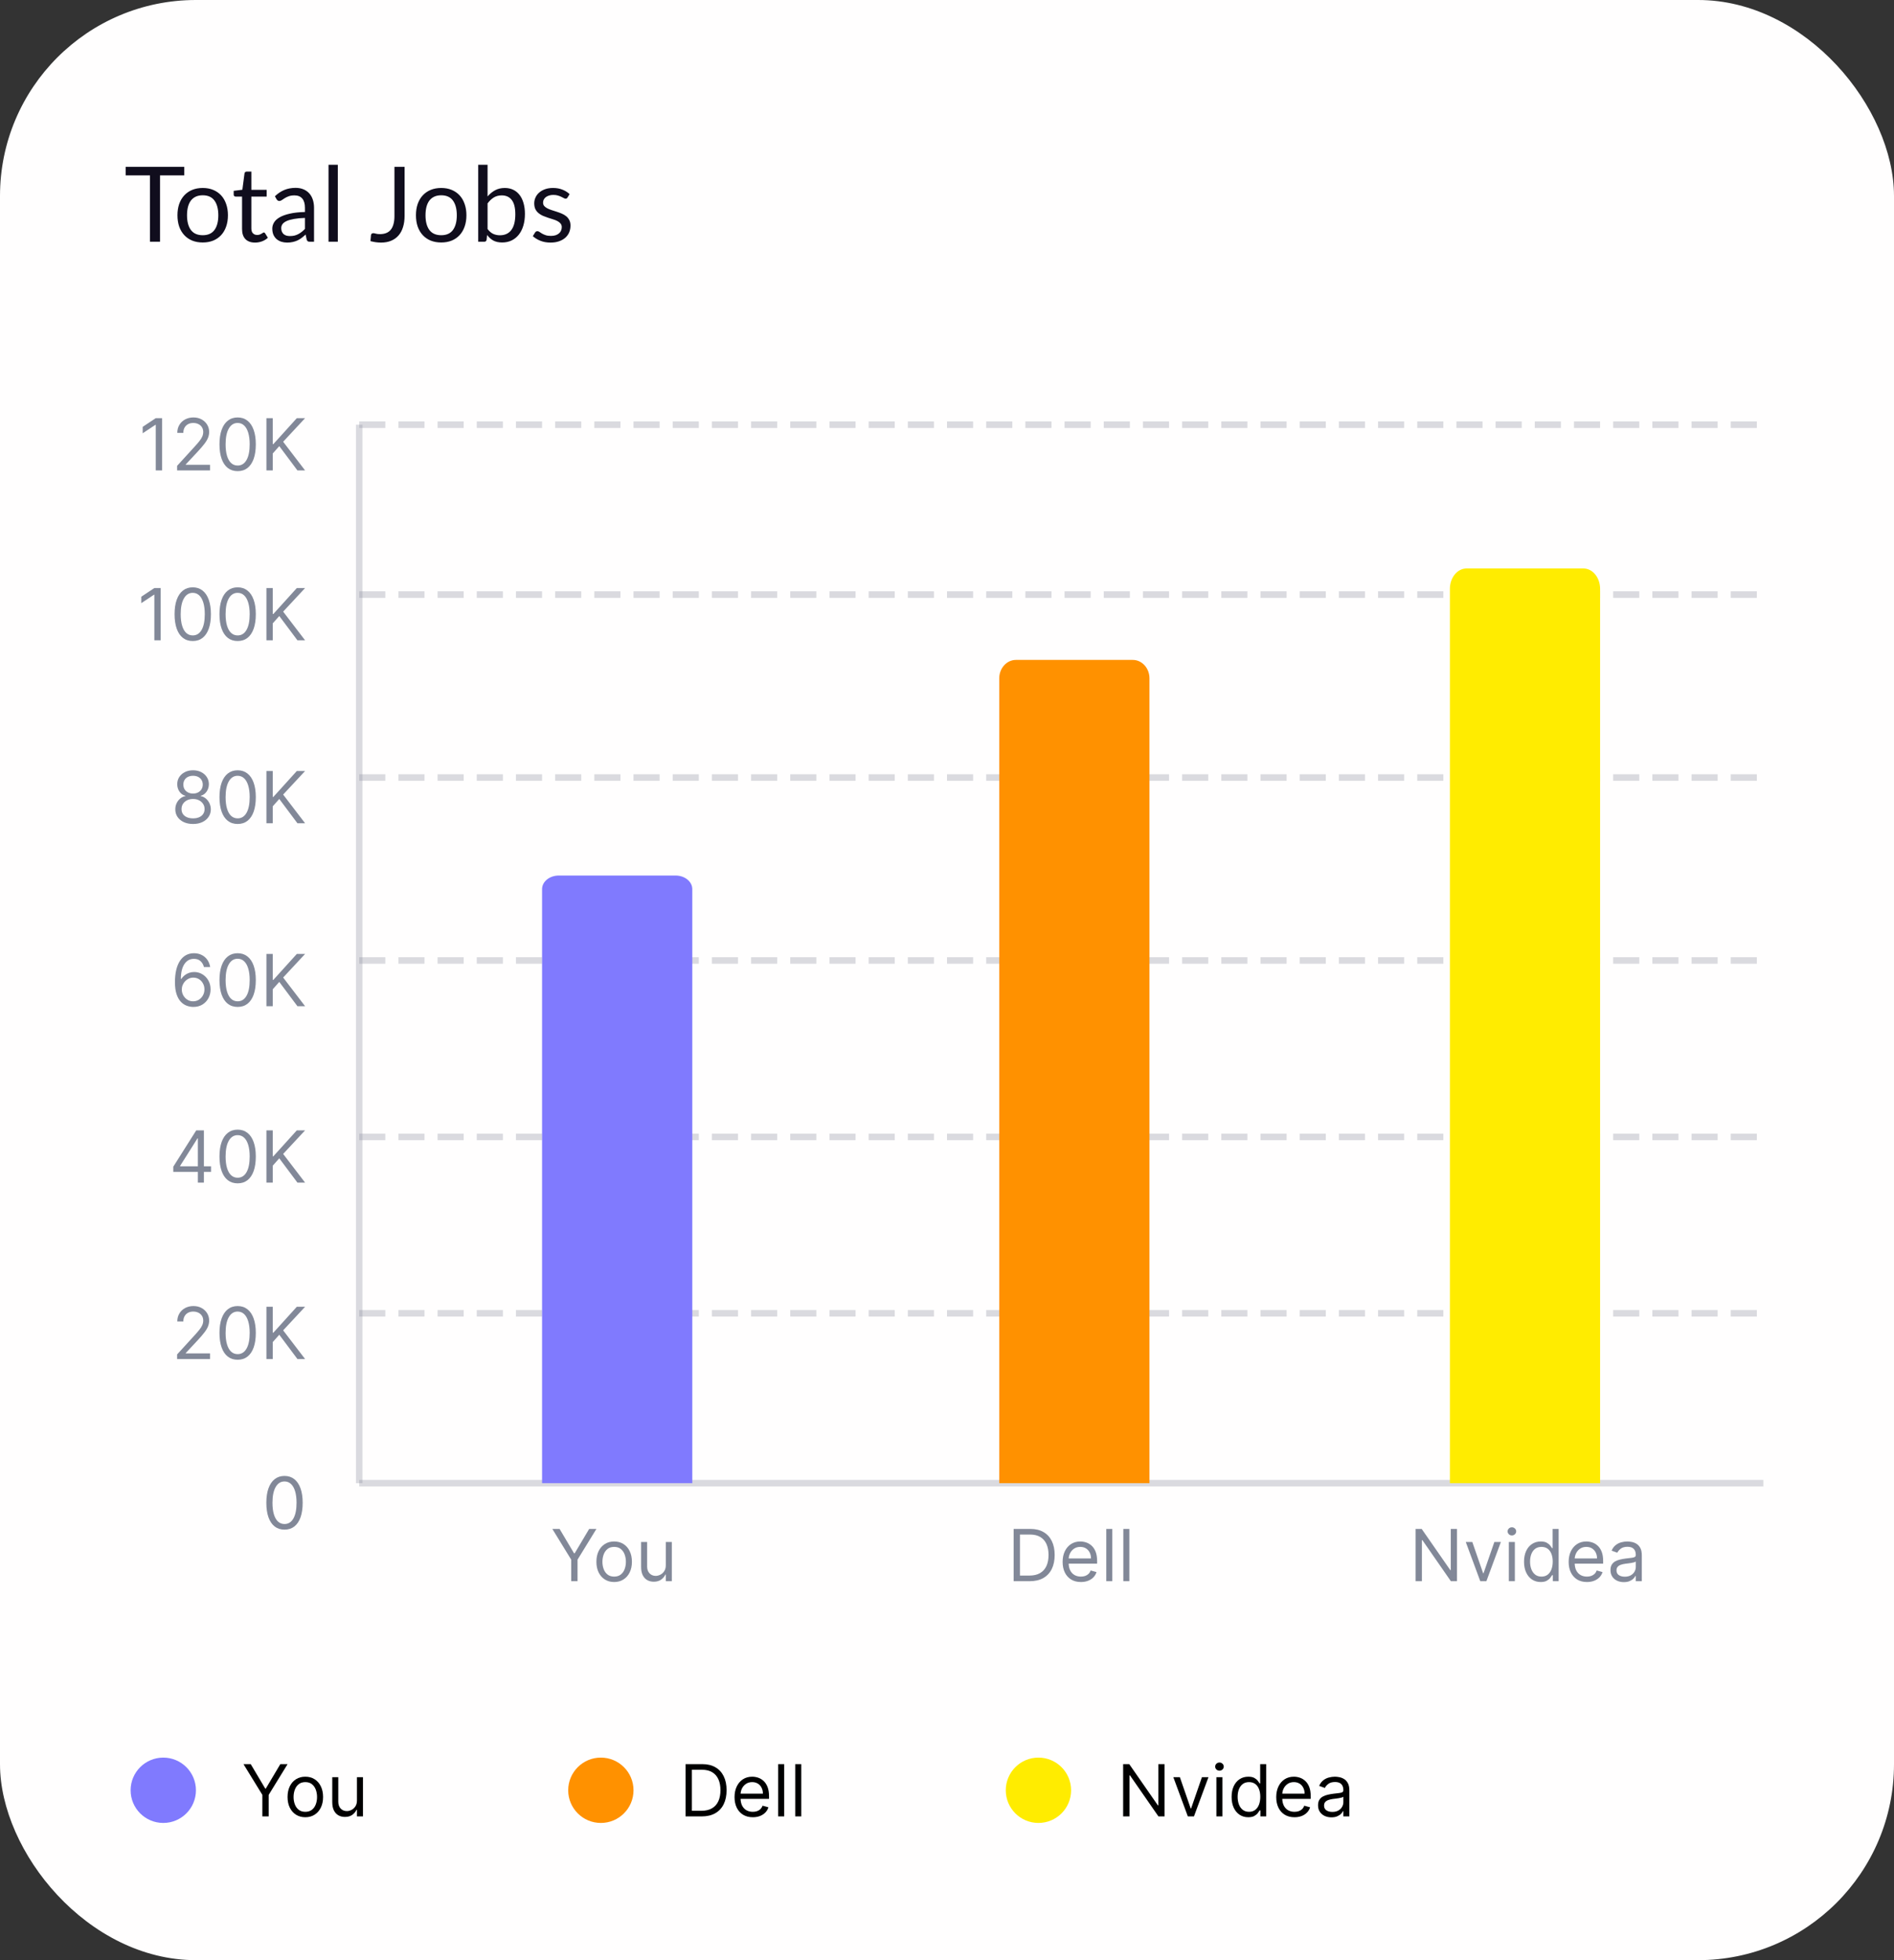 <svg width="290" height="300" viewBox="0 0 290 300" fill="none" xmlns="http://www.w3.org/2000/svg">
<rect x="0" y="0" width="290" height="300" fill="#333333" stroke="none"/>
<rect width="290" height="300" rx="30" fill="#FFFEFE"/>
<path d="M28.216 26.84H24.504V37H22.96V26.84H19.24V25.536H28.216V26.84ZM31.044 28.768C31.636 28.768 32.169 28.867 32.644 29.064C33.119 29.261 33.524 29.541 33.86 29.904C34.196 30.267 34.452 30.707 34.628 31.224C34.809 31.736 34.9 32.309 34.9 32.944C34.9 33.584 34.809 34.16 34.628 34.672C34.452 35.184 34.196 35.621 33.86 35.984C33.524 36.347 33.119 36.627 32.644 36.824C32.169 37.016 31.636 37.112 31.044 37.112C30.447 37.112 29.908 37.016 29.428 36.824C28.953 36.627 28.548 36.347 28.212 35.984C27.876 35.621 27.617 35.184 27.436 34.672C27.26 34.16 27.172 33.584 27.172 32.944C27.172 32.309 27.26 31.736 27.436 31.224C27.617 30.707 27.876 30.267 28.212 29.904C28.548 29.541 28.953 29.261 29.428 29.064C29.908 28.867 30.447 28.768 31.044 28.768ZM31.044 36C31.844 36 32.441 35.733 32.836 35.2C33.231 34.661 33.428 33.912 33.428 32.952C33.428 31.987 33.231 31.235 32.836 30.696C32.441 30.157 31.844 29.888 31.044 29.888C30.639 29.888 30.284 29.957 29.98 30.096C29.681 30.235 29.431 30.435 29.228 30.696C29.031 30.957 28.881 31.28 28.78 31.664C28.684 32.043 28.636 32.472 28.636 32.952C28.636 33.912 28.833 34.661 29.228 35.2C29.628 35.733 30.233 36 31.044 36ZM39.053 37.128C38.413 37.128 37.92 36.949 37.574 36.592C37.232 36.235 37.062 35.72 37.062 35.048V30.088H36.086C36 30.088 35.928 30.064 35.87 30.016C35.811 29.963 35.782 29.883 35.782 29.776V29.208L37.109 29.04L37.438 26.536C37.453 26.456 37.488 26.392 37.541 26.344C37.6 26.291 37.675 26.264 37.766 26.264H38.486V29.056H40.83V30.088H38.486V34.952C38.486 35.293 38.568 35.547 38.733 35.712C38.899 35.877 39.112 35.96 39.373 35.96C39.523 35.96 39.651 35.941 39.758 35.904C39.87 35.861 39.965 35.816 40.045 35.768C40.126 35.72 40.192 35.677 40.245 35.64C40.304 35.597 40.355 35.576 40.398 35.576C40.472 35.576 40.539 35.621 40.597 35.712L41.014 36.392C40.768 36.621 40.472 36.803 40.126 36.936C39.779 37.064 39.422 37.128 39.053 37.128ZM46.692 33.352C46.036 33.373 45.476 33.427 45.012 33.512C44.553 33.592 44.177 33.699 43.884 33.832C43.596 33.965 43.385 34.123 43.252 34.304C43.124 34.485 43.06 34.688 43.06 34.912C43.06 35.125 43.094 35.309 43.164 35.464C43.233 35.619 43.327 35.747 43.444 35.848C43.566 35.944 43.708 36.016 43.868 36.064C44.033 36.107 44.209 36.128 44.396 36.128C44.647 36.128 44.876 36.104 45.084 36.056C45.292 36.003 45.486 35.928 45.668 35.832C45.855 35.736 46.031 35.621 46.196 35.488C46.367 35.355 46.532 35.203 46.692 35.032V33.352ZM42.092 30.04C42.54 29.608 43.023 29.285 43.54 29.072C44.057 28.859 44.63 28.752 45.26 28.752C45.713 28.752 46.116 28.827 46.468 28.976C46.82 29.125 47.116 29.333 47.356 29.6C47.596 29.867 47.777 30.189 47.9 30.568C48.023 30.947 48.084 31.363 48.084 31.816V37H47.452C47.313 37 47.206 36.979 47.132 36.936C47.057 36.888 46.998 36.797 46.956 36.664L46.796 35.896C46.583 36.093 46.374 36.269 46.172 36.424C45.969 36.573 45.756 36.701 45.532 36.808C45.308 36.909 45.068 36.987 44.812 37.04C44.561 37.099 44.281 37.128 43.972 37.128C43.657 37.128 43.361 37.085 43.084 37C42.806 36.909 42.564 36.776 42.356 36.6C42.153 36.424 41.99 36.203 41.868 35.936C41.751 35.664 41.692 35.344 41.692 34.976C41.692 34.656 41.78 34.349 41.956 34.056C42.132 33.757 42.417 33.493 42.812 33.264C43.206 33.035 43.721 32.848 44.356 32.704C44.99 32.555 45.769 32.469 46.692 32.448V31.816C46.692 31.187 46.556 30.712 46.284 30.392C46.012 30.067 45.614 29.904 45.092 29.904C44.74 29.904 44.444 29.949 44.204 30.04C43.969 30.125 43.764 30.224 43.588 30.336C43.417 30.443 43.268 30.541 43.14 30.632C43.017 30.717 42.895 30.76 42.772 30.76C42.676 30.76 42.593 30.736 42.524 30.688C42.455 30.635 42.396 30.571 42.348 30.496L42.092 30.04ZM51.725 25.216V37H50.301V25.216H51.725ZM61.947 33.04C61.947 33.68 61.867 34.253 61.707 34.76C61.553 35.267 61.321 35.696 61.011 36.048C60.707 36.395 60.331 36.661 59.883 36.848C59.435 37.035 58.921 37.128 58.339 37.128C57.811 37.128 57.273 37.053 56.723 36.904C56.734 36.749 56.747 36.597 56.763 36.448C56.779 36.293 56.793 36.141 56.803 35.992C56.814 35.901 56.846 35.829 56.899 35.776C56.958 35.717 57.046 35.688 57.163 35.688C57.259 35.688 57.385 35.712 57.539 35.76C57.699 35.808 57.913 35.832 58.179 35.832C58.531 35.832 58.846 35.779 59.123 35.672C59.401 35.565 59.633 35.4 59.819 35.176C60.006 34.952 60.147 34.667 60.243 34.32C60.345 33.968 60.395 33.552 60.395 33.072V25.536H61.947V33.04ZM67.56 28.768C68.152 28.768 68.685 28.867 69.16 29.064C69.634 29.261 70.04 29.541 70.376 29.904C70.712 30.267 70.968 30.707 71.144 31.224C71.325 31.736 71.416 32.309 71.416 32.944C71.416 33.584 71.325 34.16 71.144 34.672C70.968 35.184 70.712 35.621 70.376 35.984C70.04 36.347 69.634 36.627 69.16 36.824C68.685 37.016 68.152 37.112 67.56 37.112C66.962 37.112 66.424 37.016 65.944 36.824C65.469 36.627 65.064 36.347 64.728 35.984C64.392 35.621 64.133 35.184 63.952 34.672C63.776 34.16 63.688 33.584 63.688 32.944C63.688 32.309 63.776 31.736 63.952 31.224C64.133 30.707 64.392 30.267 64.728 29.904C65.064 29.541 65.469 29.261 65.944 29.064C66.424 28.867 66.962 28.768 67.56 28.768ZM67.56 36C68.36 36 68.957 35.733 69.352 35.2C69.746 34.661 69.944 33.912 69.944 32.952C69.944 31.987 69.746 31.235 69.352 30.696C68.957 30.157 68.36 29.888 67.56 29.888C67.154 29.888 66.8 29.957 66.496 30.096C66.197 30.235 65.946 30.435 65.744 30.696C65.546 30.957 65.397 31.28 65.296 31.664C65.2 32.043 65.152 32.472 65.152 32.952C65.152 33.912 65.349 34.661 65.744 35.2C66.144 35.733 66.749 36 67.56 36ZM74.654 35.048C74.915 35.4 75.2 35.648 75.51 35.792C75.824 35.936 76.168 36.008 76.542 36.008C77.304 36.008 77.888 35.739 78.294 35.2C78.699 34.661 78.902 33.859 78.902 32.792C78.902 31.8 78.72 31.072 78.358 30.608C78 30.139 77.488 29.904 76.822 29.904C76.358 29.904 75.952 30.011 75.606 30.224C75.264 30.437 74.947 30.739 74.654 31.128V35.048ZM74.654 30.064C74.995 29.669 75.379 29.355 75.806 29.12C76.238 28.885 76.734 28.768 77.294 28.768C77.768 28.768 78.195 28.859 78.574 29.04C78.958 29.221 79.283 29.485 79.55 29.832C79.816 30.173 80.019 30.589 80.158 31.08C80.302 31.571 80.374 32.123 80.374 32.736C80.374 33.392 80.294 33.989 80.134 34.528C79.974 35.067 79.742 35.528 79.438 35.912C79.139 36.291 78.774 36.587 78.342 36.8C77.91 37.008 77.424 37.112 76.886 37.112C76.352 37.112 75.902 37.013 75.534 36.816C75.171 36.613 74.854 36.328 74.582 35.96L74.51 36.696C74.467 36.899 74.344 37 74.142 37H73.222V25.216H74.654V30.064ZM86.895 30.232C86.831 30.349 86.732 30.408 86.599 30.408C86.519 30.408 86.428 30.379 86.327 30.32C86.225 30.261 86.1 30.197 85.951 30.128C85.807 30.053 85.633 29.987 85.431 29.928C85.228 29.864 84.988 29.832 84.711 29.832C84.471 29.832 84.255 29.864 84.063 29.928C83.871 29.987 83.706 30.069 83.567 30.176C83.433 30.283 83.329 30.408 83.255 30.552C83.186 30.691 83.151 30.843 83.151 31.008C83.151 31.216 83.21 31.389 83.327 31.528C83.45 31.667 83.609 31.787 83.807 31.888C84.004 31.989 84.228 32.08 84.479 32.16C84.73 32.235 84.986 32.317 85.247 32.408C85.513 32.493 85.772 32.589 86.023 32.696C86.273 32.803 86.498 32.936 86.695 33.096C86.892 33.256 87.049 33.453 87.167 33.688C87.29 33.917 87.351 34.195 87.351 34.52C87.351 34.893 87.284 35.24 87.151 35.56C87.017 35.875 86.82 36.149 86.559 36.384C86.297 36.613 85.978 36.795 85.599 36.928C85.22 37.061 84.783 37.128 84.287 37.128C83.722 37.128 83.21 37.037 82.751 36.856C82.292 36.669 81.903 36.432 81.583 36.144L81.919 35.6C81.962 35.531 82.012 35.477 82.071 35.44C82.129 35.403 82.204 35.384 82.295 35.384C82.391 35.384 82.492 35.421 82.599 35.496C82.706 35.571 82.834 35.653 82.983 35.744C83.138 35.835 83.324 35.917 83.543 35.992C83.761 36.067 84.034 36.104 84.359 36.104C84.636 36.104 84.879 36.069 85.087 36C85.295 35.925 85.468 35.827 85.607 35.704C85.746 35.581 85.847 35.44 85.911 35.28C85.98 35.12 86.015 34.949 86.015 34.768C86.015 34.544 85.954 34.36 85.831 34.216C85.713 34.067 85.556 33.941 85.359 33.84C85.162 33.733 84.935 33.643 84.679 33.568C84.428 33.488 84.169 33.405 83.903 33.32C83.641 33.235 83.383 33.139 83.127 33.032C82.876 32.92 82.652 32.781 82.455 32.616C82.257 32.451 82.097 32.248 81.975 32.008C81.858 31.763 81.799 31.467 81.799 31.12C81.799 30.811 81.863 30.515 81.991 30.232C82.119 29.944 82.305 29.693 82.551 29.48C82.796 29.261 83.097 29.088 83.455 28.96C83.812 28.832 84.22 28.768 84.679 28.768C85.212 28.768 85.689 28.853 86.111 29.024C86.537 29.189 86.906 29.419 87.215 29.712L86.895 30.232Z" fill="#100D1D"/>
<g clip-path="url(#clip0_1107_9771)">
<path d="M55 227H270" stroke="#828898" stroke-opacity="0.3"/>
<path d="M55 227L55 65" stroke="#828898" stroke-opacity="0.3"/>
<path d="M55 201H270" stroke="#828898" stroke-opacity="0.3" stroke-dasharray="4 2"/>
<path d="M55 174H270" stroke="#828898" stroke-opacity="0.3" stroke-dasharray="4 2"/>
<path d="M55 147H270" stroke="#828898" stroke-opacity="0.3" stroke-dasharray="4 2"/>
<path d="M55 119H270" stroke="#828898" stroke-opacity="0.3" stroke-dasharray="4 2"/>
<path d="M55 91H270" stroke="#828898" stroke-opacity="0.3" stroke-dasharray="4 2"/>
<path d="M55 65H270" stroke="#828898" stroke-opacity="0.3" stroke-dasharray="4 2"/>
<path d="M43.562 234.109C42.974 234.109 42.473 233.949 42.059 233.629C41.645 233.306 41.328 232.839 41.109 232.227C40.891 231.612 40.781 230.87 40.781 230C40.781 229.135 40.891 228.397 41.109 227.785C41.331 227.171 41.648 226.702 42.062 226.379C42.479 226.053 42.979 225.891 43.562 225.891C44.146 225.891 44.645 226.053 45.059 226.379C45.475 226.702 45.793 227.171 46.012 227.785C46.233 228.397 46.344 229.135 46.344 230C46.344 230.87 46.234 231.612 46.016 232.227C45.797 232.839 45.48 233.306 45.066 233.629C44.652 233.949 44.151 234.109 43.562 234.109ZM43.562 233.25C44.146 233.25 44.599 232.969 44.922 232.406C45.245 231.844 45.406 231.042 45.406 230C45.406 229.307 45.332 228.717 45.184 228.23C45.038 227.743 44.827 227.372 44.551 227.117C44.277 226.862 43.948 226.734 43.562 226.734C42.984 226.734 42.533 227.02 42.207 227.59C41.882 228.158 41.719 228.961 41.719 230C41.719 230.693 41.792 231.281 41.938 231.766C42.083 232.25 42.293 232.618 42.566 232.871C42.842 233.124 43.175 233.25 43.562 233.25Z" fill="#828898"/>
<path d="M27.117 208V207.297L29.758 204.406C30.068 204.068 30.323 203.773 30.523 203.523C30.724 203.271 30.872 203.034 30.969 202.812C31.068 202.589 31.117 202.354 31.117 202.109C31.117 201.828 31.049 201.585 30.914 201.379C30.781 201.173 30.599 201.014 30.367 200.902C30.135 200.79 29.875 200.734 29.586 200.734C29.279 200.734 29.01 200.798 28.781 200.926C28.555 201.051 28.379 201.227 28.254 201.453C28.131 201.68 28.07 201.945 28.07 202.25H27.148C27.148 201.781 27.256 201.37 27.473 201.016C27.689 200.661 27.983 200.385 28.355 200.187C28.73 199.99 29.151 199.891 29.617 199.891C30.086 199.891 30.501 199.99 30.863 200.187C31.225 200.385 31.509 200.652 31.715 200.988C31.921 201.324 32.023 201.698 32.023 202.109C32.023 202.404 31.97 202.691 31.863 202.973C31.759 203.251 31.577 203.562 31.316 203.906C31.059 204.247 30.701 204.664 30.242 205.156L28.445 207.078V207.141H32.164V208H27.117ZM36.387 208.109C35.798 208.109 35.297 207.949 34.883 207.629C34.469 207.306 34.152 206.839 33.934 206.227C33.715 205.612 33.605 204.87 33.605 204C33.605 203.135 33.715 202.397 33.934 201.785C34.155 201.171 34.473 200.702 34.887 200.379C35.303 200.053 35.803 199.891 36.387 199.891C36.97 199.891 37.469 200.053 37.883 200.379C38.3 200.702 38.617 201.171 38.836 201.785C39.057 202.397 39.168 203.135 39.168 204C39.168 204.87 39.059 205.612 38.84 206.227C38.621 206.839 38.305 207.306 37.891 207.629C37.477 207.949 36.975 208.109 36.387 208.109ZM36.387 207.25C36.97 207.25 37.423 206.969 37.746 206.406C38.069 205.844 38.23 205.042 38.23 204C38.23 203.307 38.156 202.717 38.008 202.23C37.862 201.743 37.651 201.372 37.375 201.117C37.102 200.862 36.772 200.734 36.387 200.734C35.809 200.734 35.357 201.02 35.031 201.59C34.706 202.158 34.543 202.961 34.543 204C34.543 204.693 34.616 205.281 34.762 205.766C34.908 206.25 35.117 206.618 35.391 206.871C35.667 207.124 35.999 207.25 36.387 207.25ZM40.793 208V200H41.762V203.969H41.855L45.449 200H46.715L43.355 203.609L46.715 208H45.543L42.762 204.281L41.762 205.406V208H40.793Z" fill="#828898"/>
<path d="M26.532 179.359V178.562L30.048 173H30.626V174.234H30.235L27.579 178.437V178.5H32.313V179.359H26.532ZM30.298 181V179.117V178.746V173H31.22V181H30.298ZM36.387 181.109C35.798 181.109 35.297 180.949 34.883 180.629C34.469 180.306 34.152 179.839 33.934 179.227C33.715 178.612 33.605 177.87 33.605 177C33.605 176.135 33.715 175.397 33.934 174.785C34.155 174.171 34.473 173.702 34.887 173.379C35.303 173.053 35.803 172.891 36.387 172.891C36.97 172.891 37.469 173.053 37.883 173.379C38.3 173.702 38.617 174.171 38.836 174.785C39.057 175.397 39.168 176.135 39.168 177C39.168 177.87 39.059 178.612 38.84 179.227C38.621 179.839 38.305 180.306 37.891 180.629C37.477 180.949 36.975 181.109 36.387 181.109ZM36.387 180.25C36.97 180.25 37.423 179.969 37.746 179.406C38.069 178.844 38.23 178.042 38.23 177C38.23 176.307 38.156 175.717 38.008 175.23C37.862 174.743 37.651 174.372 37.375 174.117C37.102 173.862 36.772 173.734 36.387 173.734C35.809 173.734 35.357 174.02 35.031 174.59C34.706 175.158 34.543 175.961 34.543 177C34.543 177.693 34.616 178.281 34.762 178.766C34.908 179.25 35.117 179.618 35.391 179.871C35.667 180.124 35.999 180.25 36.387 180.25ZM40.793 181V173H41.762V176.969H41.855L45.449 173H46.715L43.355 176.609L46.715 181H45.543L42.762 177.281L41.762 178.406V181H40.793Z" fill="#828898"/>
<path d="M29.569 154.109C29.241 154.104 28.913 154.042 28.585 153.922C28.257 153.802 27.957 153.6 27.686 153.316C27.416 153.03 27.198 152.643 27.034 152.156C26.87 151.667 26.788 151.052 26.788 150.312C26.788 149.604 26.855 148.977 26.987 148.43C27.12 147.88 27.313 147.418 27.565 147.043C27.818 146.665 28.123 146.379 28.48 146.184C28.839 145.988 29.244 145.891 29.694 145.891C30.142 145.891 30.541 145.98 30.89 146.16C31.241 146.337 31.528 146.585 31.749 146.902C31.97 147.22 32.114 147.586 32.179 148H31.226C31.137 147.641 30.965 147.342 30.71 147.105C30.455 146.868 30.116 146.75 29.694 146.75C29.075 146.75 28.586 147.02 28.23 147.559C27.875 148.098 27.697 148.854 27.694 149.828H27.757C27.903 149.607 28.076 149.418 28.276 149.262C28.48 149.103 28.703 148.98 28.948 148.895C29.193 148.809 29.452 148.766 29.726 148.766C30.184 148.766 30.603 148.88 30.983 149.109C31.364 149.336 31.668 149.65 31.898 150.051C32.127 150.449 32.241 150.906 32.241 151.422C32.241 151.917 32.13 152.37 31.909 152.781C31.688 153.19 31.377 153.516 30.976 153.758C30.577 153.997 30.108 154.115 29.569 154.109ZM29.569 153.25C29.898 153.25 30.192 153.168 30.452 153.004C30.715 152.84 30.922 152.62 31.073 152.344C31.227 152.068 31.304 151.76 31.304 151.422C31.304 151.091 31.23 150.79 31.081 150.52C30.935 150.246 30.733 150.029 30.476 149.867C30.22 149.706 29.929 149.625 29.601 149.625C29.353 149.625 29.123 149.674 28.909 149.773C28.696 149.87 28.508 150.003 28.347 150.172C28.188 150.341 28.063 150.535 27.972 150.754C27.881 150.97 27.835 151.198 27.835 151.437C27.835 151.755 27.909 152.052 28.058 152.328C28.209 152.604 28.414 152.827 28.675 152.996C28.938 153.165 29.236 153.25 29.569 153.25ZM36.387 154.109C35.798 154.109 35.297 153.949 34.883 153.629C34.469 153.306 34.152 152.839 33.934 152.227C33.715 151.612 33.605 150.87 33.605 150C33.605 149.135 33.715 148.397 33.934 147.785C34.155 147.171 34.473 146.702 34.887 146.379C35.303 146.053 35.803 145.891 36.387 145.891C36.97 145.891 37.469 146.053 37.883 146.379C38.3 146.702 38.617 147.171 38.836 147.785C39.057 148.397 39.168 149.135 39.168 150C39.168 150.87 39.059 151.612 38.84 152.227C38.621 152.839 38.305 153.306 37.891 153.629C37.477 153.949 36.975 154.109 36.387 154.109ZM36.387 153.25C36.97 153.25 37.423 152.969 37.746 152.406C38.069 151.844 38.23 151.042 38.23 150C38.23 149.307 38.156 148.717 38.008 148.23C37.862 147.743 37.651 147.372 37.375 147.117C37.102 146.862 36.772 146.734 36.387 146.734C35.809 146.734 35.357 147.02 35.031 147.59C34.706 148.158 34.543 148.961 34.543 150C34.543 150.693 34.616 151.281 34.762 151.766C34.908 152.25 35.117 152.618 35.391 152.871C35.667 153.124 35.999 153.25 36.387 153.25ZM40.793 154V146H41.762V149.969H41.855L45.449 146H46.715L43.355 149.609L46.715 154H45.543L42.762 150.281L41.762 151.406V154H40.793Z" fill="#828898"/>
<path d="M29.561 126.109C29.025 126.109 28.551 126.014 28.14 125.824C27.731 125.632 27.412 125.367 27.183 125.031C26.953 124.693 26.84 124.307 26.843 123.875C26.84 123.536 26.907 123.224 27.042 122.937C27.177 122.648 27.362 122.408 27.597 122.215C27.834 122.02 28.098 121.896 28.39 121.844V121.797C28.007 121.698 27.702 121.483 27.476 121.152C27.249 120.819 27.137 120.44 27.14 120.016C27.137 119.609 27.24 119.246 27.448 118.926C27.657 118.605 27.943 118.353 28.308 118.168C28.675 117.983 29.093 117.891 29.561 117.891C30.025 117.891 30.439 117.983 30.804 118.168C31.168 118.353 31.455 118.605 31.663 118.926C31.874 119.246 31.981 119.609 31.983 120.016C31.981 120.44 31.865 120.819 31.636 121.152C31.409 121.483 31.108 121.698 30.733 121.797V121.844C31.023 121.896 31.283 122.02 31.515 122.215C31.746 122.408 31.931 122.648 32.069 122.937C32.207 123.224 32.278 123.536 32.28 123.875C32.278 124.307 32.16 124.693 31.929 125.031C31.7 125.367 31.381 125.632 30.972 125.824C30.565 126.014 30.095 126.109 29.561 126.109ZM29.561 125.25C29.924 125.25 30.236 125.191 30.499 125.074C30.762 124.957 30.965 124.792 31.108 124.578C31.252 124.365 31.325 124.115 31.327 123.828C31.325 123.526 31.246 123.259 31.093 123.027C30.939 122.796 30.73 122.613 30.464 122.48C30.201 122.348 29.9 122.281 29.561 122.281C29.22 122.281 28.916 122.348 28.648 122.48C28.382 122.613 28.172 122.796 28.019 123.027C27.867 123.259 27.793 123.526 27.796 123.828C27.793 124.115 27.862 124.365 28.003 124.578C28.146 124.792 28.351 124.957 28.616 125.074C28.882 125.191 29.197 125.25 29.561 125.25ZM29.561 121.453C29.848 121.453 30.102 121.396 30.323 121.281C30.547 121.167 30.723 121.007 30.851 120.801C30.978 120.595 31.043 120.354 31.046 120.078C31.043 119.807 30.98 119.572 30.855 119.371C30.73 119.168 30.556 119.012 30.335 118.902C30.114 118.79 29.856 118.734 29.561 118.734C29.262 118.734 29 118.79 28.776 118.902C28.552 119.012 28.379 119.168 28.257 119.371C28.134 119.572 28.075 119.807 28.077 120.078C28.075 120.354 28.136 120.595 28.261 120.801C28.388 121.007 28.564 121.167 28.788 121.281C29.012 121.396 29.27 121.453 29.561 121.453ZM36.387 126.109C35.798 126.109 35.297 125.949 34.883 125.629C34.469 125.306 34.152 124.839 33.934 124.227C33.715 123.612 33.605 122.87 33.605 122C33.605 121.135 33.715 120.397 33.934 119.785C34.155 119.171 34.473 118.702 34.887 118.379C35.303 118.053 35.803 117.891 36.387 117.891C36.97 117.891 37.469 118.053 37.883 118.379C38.3 118.702 38.617 119.171 38.836 119.785C39.057 120.397 39.168 121.135 39.168 122C39.168 122.87 39.059 123.612 38.84 124.227C38.621 124.839 38.305 125.306 37.891 125.629C37.477 125.949 36.975 126.109 36.387 126.109ZM36.387 125.25C36.97 125.25 37.423 124.969 37.746 124.406C38.069 123.844 38.23 123.042 38.23 122C38.23 121.307 38.156 120.717 38.008 120.23C37.862 119.743 37.651 119.372 37.375 119.117C37.102 118.862 36.772 118.734 36.387 118.734C35.809 118.734 35.357 119.02 35.031 119.59C34.706 120.158 34.543 120.961 34.543 122C34.543 122.693 34.616 123.281 34.762 123.766C34.908 124.25 35.117 124.618 35.391 124.871C35.667 125.124 35.999 125.25 36.387 125.25ZM40.793 126V118H41.762V121.969H41.855L45.449 118H46.715L43.355 121.609L46.715 126H45.543L42.762 122.281L41.762 123.406V126H40.793Z" fill="#828898"/>
<path d="M24.602 90V98H23.633V91.016H23.586L21.633 92.312V91.328L23.633 90H24.602ZM29.512 98.109C28.923 98.109 28.422 97.949 28.008 97.629C27.594 97.306 27.277 96.838 27.059 96.227C26.84 95.612 26.73 94.87 26.73 94C26.73 93.135 26.84 92.397 27.059 91.785C27.28 91.171 27.598 90.702 28.012 90.379C28.428 90.053 28.928 89.891 29.512 89.891C30.095 89.891 30.594 90.053 31.008 90.379C31.424 90.702 31.742 91.171 31.961 91.785C32.182 92.397 32.293 93.135 32.293 94C32.293 94.87 32.184 95.612 31.965 96.227C31.746 96.838 31.43 97.306 31.016 97.629C30.602 97.949 30.1 98.109 29.512 98.109ZM29.512 97.25C30.095 97.25 30.548 96.969 30.871 96.406C31.194 95.844 31.355 95.042 31.355 94C31.355 93.307 31.281 92.717 31.133 92.231C30.987 91.743 30.776 91.372 30.5 91.117C30.227 90.862 29.897 90.734 29.512 90.734C28.934 90.734 28.482 91.019 28.156 91.59C27.831 92.158 27.668 92.961 27.668 94C27.668 94.693 27.741 95.281 27.887 95.766C28.033 96.25 28.242 96.618 28.516 96.871C28.792 97.124 29.124 97.25 29.512 97.25ZM36.387 98.109C35.798 98.109 35.297 97.949 34.883 97.629C34.469 97.306 34.152 96.838 33.934 96.227C33.715 95.612 33.605 94.87 33.605 94C33.605 93.135 33.715 92.397 33.934 91.785C34.155 91.171 34.473 90.702 34.887 90.379C35.303 90.053 35.803 89.891 36.387 89.891C36.97 89.891 37.469 90.053 37.883 90.379C38.3 90.702 38.617 91.171 38.836 91.785C39.057 92.397 39.168 93.135 39.168 94C39.168 94.87 39.059 95.612 38.84 96.227C38.621 96.838 38.305 97.306 37.891 97.629C37.477 97.949 36.975 98.109 36.387 98.109ZM36.387 97.25C36.97 97.25 37.423 96.969 37.746 96.406C38.069 95.844 38.23 95.042 38.23 94C38.23 93.307 38.156 92.717 38.008 92.231C37.862 91.743 37.651 91.372 37.375 91.117C37.102 90.862 36.772 90.734 36.387 90.734C35.809 90.734 35.357 91.019 35.031 91.59C34.706 92.158 34.543 92.961 34.543 94C34.543 94.693 34.616 95.281 34.762 95.766C34.908 96.25 35.117 96.618 35.391 96.871C35.667 97.124 35.999 97.25 36.387 97.25ZM40.793 98V90H41.762V93.969H41.855L45.449 90H46.715L43.355 93.609L46.715 98H45.543L42.762 94.281L41.762 95.406V98H40.793Z" fill="#828898"/>
<path d="M24.816 64V72H23.848V65.016H23.801L21.848 66.312V65.328L23.848 64H24.816ZM27.117 72V71.297L29.758 68.406C30.068 68.068 30.323 67.773 30.523 67.523C30.724 67.271 30.872 67.034 30.969 66.812C31.068 66.588 31.117 66.354 31.117 66.109C31.117 65.828 31.049 65.585 30.914 65.379C30.781 65.173 30.599 65.014 30.367 64.902C30.135 64.79 29.875 64.734 29.586 64.734C29.279 64.734 29.01 64.798 28.781 64.926C28.555 65.051 28.379 65.227 28.254 65.453C28.131 65.68 28.07 65.945 28.07 66.25H27.148C27.148 65.781 27.256 65.37 27.473 65.016C27.689 64.662 27.983 64.385 28.355 64.188C28.73 63.99 29.151 63.891 29.617 63.891C30.086 63.891 30.501 63.99 30.863 64.188C31.225 64.385 31.509 64.652 31.715 64.988C31.921 65.324 32.023 65.698 32.023 66.109C32.023 66.404 31.97 66.691 31.863 66.973C31.759 67.251 31.577 67.562 31.316 67.906C31.059 68.247 30.701 68.664 30.242 69.156L28.445 71.078V71.141H32.164V72H27.117ZM36.387 72.109C35.798 72.109 35.297 71.949 34.883 71.629C34.469 71.306 34.152 70.838 33.934 70.227C33.715 69.612 33.605 68.87 33.605 68C33.605 67.135 33.715 66.397 33.934 65.785C34.155 65.171 34.473 64.702 34.887 64.379C35.303 64.053 35.803 63.891 36.387 63.891C36.97 63.891 37.469 64.053 37.883 64.379C38.3 64.702 38.617 65.171 38.836 65.785C39.057 66.397 39.168 67.135 39.168 68C39.168 68.87 39.059 69.612 38.84 70.227C38.621 70.838 38.305 71.306 37.891 71.629C37.477 71.949 36.975 72.109 36.387 72.109ZM36.387 71.25C36.97 71.25 37.423 70.969 37.746 70.406C38.069 69.844 38.23 69.042 38.23 68C38.23 67.307 38.156 66.717 38.008 66.231C37.862 65.743 37.651 65.372 37.375 65.117C37.102 64.862 36.772 64.734 36.387 64.734C35.809 64.734 35.357 65.019 35.031 65.59C34.706 66.158 34.543 66.961 34.543 68C34.543 68.693 34.616 69.281 34.762 69.766C34.908 70.25 35.117 70.618 35.391 70.871C35.667 71.124 35.999 71.25 36.387 71.25ZM40.793 72V64H41.762V67.969H41.855L45.449 64H46.715L43.355 67.609L46.715 72H45.543L42.762 68.281L41.762 69.406V72H40.793Z" fill="#828898"/>
<path d="M84.57 234H85.68L87.898 237.734H87.992L90.211 234H91.32L88.43 238.703V242H87.461V238.703L84.57 234ZM94.037 242.125C93.495 242.125 93.02 241.996 92.611 241.738C92.205 241.48 91.887 241.12 91.658 240.656C91.432 240.193 91.318 239.651 91.318 239.031C91.318 238.406 91.432 237.861 91.658 237.395C91.887 236.928 92.205 236.566 92.611 236.309C93.02 236.051 93.495 235.922 94.037 235.922C94.579 235.922 95.053 236.051 95.459 236.309C95.868 236.566 96.186 236.928 96.412 237.395C96.641 237.861 96.756 238.406 96.756 239.031C96.756 239.651 96.641 240.193 96.412 240.656C96.186 241.12 95.868 241.48 95.459 241.738C95.053 241.996 94.579 242.125 94.037 242.125ZM94.037 241.297C94.449 241.297 94.787 241.191 95.053 240.98C95.318 240.77 95.515 240.492 95.643 240.148C95.77 239.805 95.834 239.432 95.834 239.031C95.834 238.63 95.77 238.257 95.643 237.91C95.515 237.564 95.318 237.284 95.053 237.07C94.787 236.857 94.449 236.75 94.037 236.75C93.626 236.75 93.287 236.857 93.022 237.07C92.756 237.284 92.559 237.564 92.432 237.91C92.304 238.257 92.24 238.63 92.24 239.031C92.24 239.432 92.304 239.805 92.432 240.148C92.559 240.492 92.756 240.77 93.022 240.98C93.287 241.191 93.626 241.297 94.037 241.297ZM101.944 239.547V236H102.866V242H101.944V240.984H101.882C101.741 241.289 101.522 241.548 101.226 241.762C100.929 241.973 100.554 242.078 100.101 242.078C99.726 242.078 99.392 241.996 99.101 241.832C98.809 241.665 98.58 241.415 98.413 241.082C98.246 240.746 98.163 240.323 98.163 239.812V236H99.085V239.75C99.085 240.187 99.207 240.536 99.452 240.797C99.7 241.057 100.015 241.187 100.397 241.187C100.627 241.187 100.86 241.129 101.097 241.012C101.336 240.895 101.537 240.715 101.698 240.473C101.862 240.23 101.944 239.922 101.944 239.547Z" fill="#828898"/>
<path d="M157.673 242H155.204V234H157.782C158.558 234 159.222 234.16 159.774 234.48C160.326 234.798 160.75 235.255 161.044 235.852C161.338 236.445 161.485 237.156 161.485 237.984C161.485 238.818 161.337 239.535 161.04 240.137C160.743 240.736 160.311 241.197 159.743 241.52C159.175 241.84 158.485 242 157.673 242ZM156.173 241.141H157.61C158.272 241.141 158.82 241.013 159.255 240.758C159.69 240.503 160.014 240.139 160.228 239.668C160.441 239.197 160.548 238.635 160.548 237.984C160.548 237.339 160.442 236.783 160.231 236.316C160.021 235.848 159.705 235.488 159.286 235.238C158.867 234.986 158.345 234.859 157.72 234.859H156.173V241.141ZM165.501 242.125C164.923 242.125 164.424 241.997 164.005 241.742C163.588 241.484 163.267 241.125 163.04 240.664C162.816 240.201 162.704 239.661 162.704 239.047C162.704 238.432 162.816 237.891 163.04 237.422C163.267 236.951 163.582 236.583 163.985 236.32C164.392 236.055 164.866 235.922 165.407 235.922C165.72 235.922 166.028 235.974 166.333 236.078C166.638 236.182 166.915 236.352 167.165 236.586C167.415 236.818 167.614 237.125 167.763 237.508C167.911 237.891 167.985 238.362 167.985 238.922V239.312H163.36V238.516H167.048C167.048 238.177 166.98 237.875 166.845 237.609C166.712 237.344 166.522 237.134 166.274 236.98C166.03 236.827 165.741 236.75 165.407 236.75C165.04 236.75 164.722 236.841 164.454 237.023C164.188 237.203 163.984 237.437 163.841 237.727C163.698 238.016 163.626 238.326 163.626 238.656V239.188C163.626 239.641 163.704 240.025 163.86 240.34C164.019 240.652 164.239 240.891 164.521 241.055C164.802 241.216 165.129 241.297 165.501 241.297C165.743 241.297 165.962 241.263 166.157 241.195C166.355 241.125 166.526 241.021 166.669 240.883C166.812 240.742 166.923 240.568 167.001 240.359L167.892 240.609C167.798 240.911 167.64 241.177 167.419 241.406C167.198 241.633 166.924 241.81 166.599 241.937C166.273 242.063 165.907 242.125 165.501 242.125ZM170.31 234V242H169.388V234H170.31ZM172.92 234V242H171.998V234H172.92Z" fill="#828898"/>
<path d="M223.088 234V242H222.151L217.792 235.719H217.713V242H216.745V234H217.682L222.057 240.297H222.135V234H223.088ZM229.808 236L227.589 242H226.652L224.433 236H225.433L227.089 240.781H227.152L228.808 236H229.808ZM231.025 242V236H231.947V242H231.025ZM231.494 235C231.314 235 231.159 234.939 231.029 234.816C230.901 234.694 230.837 234.547 230.837 234.375C230.837 234.203 230.901 234.056 231.029 233.934C231.159 233.811 231.314 233.75 231.494 233.75C231.673 233.75 231.827 233.811 231.955 233.934C232.085 234.056 232.15 234.203 232.15 234.375C232.15 234.547 232.085 234.694 231.955 234.816C231.827 234.939 231.673 235 231.494 235ZM235.901 242.125C235.401 242.125 234.959 241.999 234.577 241.746C234.194 241.491 233.894 241.132 233.678 240.668C233.462 240.202 233.354 239.651 233.354 239.016C233.354 238.385 233.462 237.839 233.678 237.375C233.894 236.911 234.195 236.553 234.581 236.301C234.966 236.048 235.411 235.922 235.917 235.922C236.307 235.922 236.616 235.987 236.842 236.117C237.071 236.245 237.246 236.391 237.366 236.555C237.488 236.716 237.583 236.849 237.651 236.953H237.729V234H238.651V242H237.76V241.078H237.651C237.583 241.187 237.487 241.326 237.362 241.492C237.237 241.656 237.058 241.803 236.827 241.934C236.595 242.061 236.286 242.125 235.901 242.125ZM236.026 241.297C236.396 241.297 236.708 241.201 236.963 241.008C237.219 240.812 237.413 240.543 237.545 240.199C237.678 239.853 237.745 239.453 237.745 239C237.745 238.552 237.68 238.16 237.549 237.824C237.419 237.486 237.226 237.223 236.971 237.035C236.716 236.845 236.401 236.75 236.026 236.75C235.635 236.75 235.31 236.85 235.049 237.051C234.792 237.249 234.597 237.518 234.467 237.859C234.34 238.198 234.276 238.578 234.276 239C234.276 239.427 234.341 239.815 234.471 240.164C234.604 240.51 234.799 240.786 235.057 240.992C235.318 241.195 235.64 241.297 236.026 241.297ZM242.983 242.125C242.405 242.125 241.906 241.997 241.487 241.742C241.07 241.484 240.749 241.125 240.522 240.664C240.298 240.201 240.186 239.661 240.186 239.047C240.186 238.432 240.298 237.891 240.522 237.422C240.749 236.951 241.064 236.583 241.467 236.32C241.874 236.055 242.347 235.922 242.889 235.922C243.202 235.922 243.51 235.974 243.815 236.078C244.12 236.182 244.397 236.352 244.647 236.586C244.897 236.818 245.096 237.125 245.245 237.508C245.393 237.891 245.467 238.362 245.467 238.922V239.312H240.842V238.516H244.53C244.53 238.177 244.462 237.875 244.327 237.609C244.194 237.344 244.004 237.134 243.756 236.98C243.512 236.827 243.222 236.75 242.889 236.75C242.522 236.75 242.204 236.841 241.936 237.023C241.67 237.203 241.466 237.437 241.323 237.727C241.18 238.016 241.108 238.326 241.108 238.656V239.188C241.108 239.641 241.186 240.025 241.342 240.34C241.501 240.652 241.721 240.891 242.002 241.055C242.284 241.216 242.611 241.297 242.983 241.297C243.225 241.297 243.444 241.263 243.639 241.195C243.837 241.125 244.008 241.021 244.151 240.883C244.294 240.742 244.405 240.568 244.483 240.359L245.374 240.609C245.28 240.911 245.122 241.177 244.901 241.406C244.68 241.633 244.406 241.81 244.081 241.937C243.755 242.063 243.389 242.125 242.983 242.125ZM248.635 242.141C248.255 242.141 247.91 242.069 247.6 241.926C247.29 241.78 247.044 241.57 246.862 241.297C246.68 241.021 246.588 240.687 246.588 240.297C246.588 239.953 246.656 239.674 246.792 239.461C246.927 239.245 247.108 239.076 247.334 238.953C247.561 238.831 247.811 238.74 248.084 238.68C248.361 238.617 248.638 238.568 248.917 238.531C249.281 238.484 249.577 238.449 249.803 238.426C250.032 238.4 250.199 238.357 250.303 238.297C250.41 238.237 250.463 238.133 250.463 237.984V237.953C250.463 237.568 250.358 237.268 250.147 237.055C249.939 236.841 249.622 236.734 249.198 236.734C248.758 236.734 248.413 236.831 248.163 237.023C247.913 237.216 247.737 237.422 247.635 237.641L246.76 237.328C246.917 236.964 247.125 236.68 247.385 236.477C247.648 236.271 247.935 236.128 248.245 236.047C248.557 235.964 248.864 235.922 249.167 235.922C249.359 235.922 249.581 235.945 249.831 235.992C250.083 236.036 250.327 236.129 250.561 236.27C250.798 236.41 250.995 236.622 251.151 236.906C251.307 237.19 251.385 237.57 251.385 238.047V242H250.463V241.187H250.417C250.354 241.318 250.25 241.457 250.104 241.605C249.958 241.754 249.764 241.88 249.522 241.984C249.28 242.089 248.984 242.141 248.635 242.141ZM248.776 241.312C249.14 241.312 249.448 241.241 249.698 241.098C249.95 240.954 250.14 240.77 250.268 240.543C250.398 240.316 250.463 240.078 250.463 239.828V238.984C250.424 239.031 250.338 239.074 250.206 239.113C250.075 239.15 249.924 239.182 249.752 239.211C249.583 239.237 249.418 239.26 249.256 239.281C249.097 239.299 248.969 239.315 248.87 239.328C248.63 239.359 248.406 239.41 248.198 239.48C247.992 239.548 247.825 239.651 247.698 239.789C247.573 239.924 247.51 240.109 247.51 240.344C247.51 240.664 247.629 240.906 247.866 241.07C248.105 241.232 248.409 241.312 248.776 241.312Z" fill="#828898"/>
<path d="M85.556 134H103.444C104.122 134 104.772 134.219 105.251 134.608C105.731 134.997 106 135.525 106 136.076V227H83V136.076C83 135.525 83.269 134.997 83.749 134.608C84.228 134.219 84.878 134 85.556 134Z" fill="#807AFE"/>
<path d="M155.556 101H173.444C174.122 101 174.772 101.296 175.251 101.824C175.731 102.351 176 103.067 176 103.812V227H153V103.812C153 103.067 153.269 102.351 153.749 101.824C154.228 101.296 154.878 101 155.556 101Z" fill="#FF9100"/>
<path d="M224.556 87H242.444C243.122 87 243.772 87.329 244.251 87.915C244.731 88.501 245 89.296 245 90.125V227H222V90.125C222 89.296 222.269 88.501 222.749 87.915C223.228 87.329 223.878 87 224.556 87Z" fill="#FFEC00"/>
</g>
<circle cx="25" cy="274" r="5" fill="#807AFE"/>
<path d="M37.281 270H38.391L40.609 273.734H40.703L42.922 270H44.031L41.141 274.703V278H40.172V274.703L37.281 270ZM46.748 278.125C46.206 278.125 45.731 277.996 45.322 277.738C44.916 277.48 44.598 277.12 44.369 276.656C44.143 276.193 44.029 275.651 44.029 275.031C44.029 274.406 44.143 273.861 44.369 273.395C44.598 272.928 44.916 272.566 45.322 272.309C45.731 272.051 46.206 271.922 46.748 271.922C47.29 271.922 47.764 272.051 48.17 272.309C48.579 272.566 48.897 272.928 49.123 273.395C49.352 273.861 49.467 274.406 49.467 275.031C49.467 275.651 49.352 276.193 49.123 276.656C48.897 277.12 48.579 277.48 48.17 277.738C47.764 277.996 47.29 278.125 46.748 278.125ZM46.748 277.297C47.16 277.297 47.498 277.191 47.764 276.98C48.029 276.77 48.226 276.492 48.353 276.148C48.481 275.805 48.545 275.432 48.545 275.031C48.545 274.63 48.481 274.257 48.353 273.91C48.226 273.564 48.029 273.284 47.764 273.07C47.498 272.857 47.16 272.75 46.748 272.75C46.337 272.75 45.998 272.857 45.732 273.07C45.467 273.284 45.27 273.564 45.143 273.91C45.015 274.257 44.951 274.63 44.951 275.031C44.951 275.432 45.015 275.805 45.143 276.148C45.27 276.492 45.467 276.77 45.732 276.98C45.998 277.191 46.337 277.297 46.748 277.297ZM54.655 275.547V272H55.577V278H54.655V276.984H54.593C54.452 277.289 54.233 277.548 53.937 277.762C53.64 277.973 53.265 278.078 52.812 278.078C52.437 278.078 52.103 277.996 51.812 277.832C51.52 277.665 51.291 277.415 51.124 277.082C50.957 276.746 50.874 276.323 50.874 275.812V272H51.796V275.75C51.796 276.187 51.918 276.536 52.163 276.797C52.41 277.057 52.726 277.187 53.108 277.187C53.338 277.187 53.571 277.129 53.808 277.012C54.047 276.895 54.248 276.715 54.409 276.473C54.573 276.23 54.655 275.922 54.655 275.547Z" fill="black"/>
<circle cx="92" cy="274" r="5" fill="#FF9100"/>
<path d="M107.438 278H104.969V270H107.547C108.323 270 108.987 270.16 109.539 270.48C110.091 270.798 110.514 271.255 110.809 271.852C111.103 272.445 111.25 273.156 111.25 273.984C111.25 274.818 111.102 275.535 110.805 276.137C110.508 276.736 110.076 277.197 109.508 277.52C108.94 277.84 108.25 278 107.438 278ZM105.938 277.141H107.375C108.036 277.141 108.585 277.013 109.02 276.758C109.454 276.503 109.779 276.139 109.992 275.668C110.206 275.197 110.312 274.635 110.312 273.984C110.312 273.339 110.207 272.783 109.996 272.316C109.785 271.848 109.47 271.488 109.051 271.238C108.632 270.986 108.109 270.859 107.484 270.859H105.938V277.141ZM115.266 278.125C114.688 278.125 114.189 277.997 113.77 277.742C113.353 277.484 113.031 277.125 112.805 276.664C112.581 276.201 112.469 275.661 112.469 275.047C112.469 274.432 112.581 273.891 112.805 273.422C113.031 272.951 113.346 272.583 113.75 272.32C114.156 272.055 114.63 271.922 115.172 271.922C115.484 271.922 115.793 271.974 116.098 272.078C116.402 272.182 116.68 272.352 116.93 272.586C117.18 272.818 117.379 273.125 117.527 273.508C117.676 273.891 117.75 274.362 117.75 274.922V275.312H113.125V274.516H116.813C116.813 274.177 116.745 273.875 116.609 273.609C116.477 273.344 116.286 273.134 116.039 272.98C115.794 272.827 115.505 272.75 115.172 272.75C114.805 272.75 114.487 272.841 114.219 273.023C113.953 273.203 113.749 273.437 113.605 273.727C113.462 274.016 113.391 274.326 113.391 274.656V275.188C113.391 275.641 113.469 276.025 113.625 276.34C113.784 276.652 114.004 276.891 114.285 277.055C114.566 277.216 114.893 277.297 115.266 277.297C115.508 277.297 115.727 277.263 115.922 277.195C116.12 277.125 116.29 277.021 116.434 276.883C116.577 276.742 116.688 276.568 116.766 276.359L117.656 276.609C117.563 276.911 117.405 277.177 117.184 277.406C116.962 277.633 116.689 277.81 116.363 277.937C116.038 278.063 115.672 278.125 115.266 278.125ZM120.074 270V278H119.152V270H120.074ZM122.685 270V278H121.763V270H122.685Z" fill="black"/>
<circle cx="159" cy="274" r="5" fill="#FFEC00"/>
<path d="M178.313 270V278H177.375L173.016 271.719H172.938V278H171.969V270H172.906L177.281 276.297H177.359V270H178.313ZM185.032 272L182.813 278H181.876L179.657 272H180.657L182.313 276.781H182.376L184.032 272H185.032ZM186.249 278V272H187.171V278H186.249ZM186.718 271C186.538 271 186.383 270.939 186.253 270.816C186.125 270.694 186.062 270.547 186.062 270.375C186.062 270.203 186.125 270.056 186.253 269.934C186.383 269.811 186.538 269.75 186.718 269.75C186.897 269.75 187.051 269.811 187.179 269.934C187.309 270.056 187.374 270.203 187.374 270.375C187.374 270.547 187.309 270.694 187.179 270.816C187.051 270.939 186.897 271 186.718 271ZM191.125 278.125C190.625 278.125 190.184 277.999 189.801 277.746C189.418 277.491 189.118 277.132 188.902 276.668C188.686 276.202 188.578 275.651 188.578 275.016C188.578 274.385 188.686 273.839 188.902 273.375C189.118 272.911 189.419 272.553 189.805 272.301C190.19 272.048 190.635 271.922 191.141 271.922C191.531 271.922 191.84 271.987 192.066 272.117C192.296 272.245 192.47 272.391 192.59 272.555C192.712 272.716 192.807 272.849 192.875 272.953H192.953V270H193.875V278H192.984V277.078H192.875C192.807 277.187 192.711 277.326 192.586 277.492C192.461 277.656 192.283 277.803 192.051 277.934C191.819 278.061 191.51 278.125 191.125 278.125ZM191.25 277.297C191.62 277.297 191.932 277.201 192.188 277.008C192.443 276.812 192.637 276.543 192.77 276.199C192.902 275.853 192.969 275.453 192.969 275C192.969 274.552 192.904 274.16 192.773 273.824C192.643 273.486 192.451 273.223 192.195 273.035C191.94 272.845 191.625 272.75 191.25 272.75C190.859 272.75 190.534 272.85 190.273 273.051C190.016 273.249 189.822 273.518 189.691 273.859C189.564 274.198 189.5 274.578 189.5 275C189.5 275.427 189.565 275.815 189.695 276.164C189.828 276.51 190.023 276.786 190.281 276.992C190.542 277.195 190.865 277.297 191.25 277.297ZM198.207 278.125C197.629 278.125 197.13 277.997 196.711 277.742C196.294 277.484 195.973 277.125 195.746 276.664C195.522 276.201 195.41 275.661 195.41 275.047C195.41 274.432 195.522 273.891 195.746 273.422C195.973 272.951 196.288 272.583 196.691 272.32C197.098 272.055 197.572 271.922 198.113 271.922C198.426 271.922 198.734 271.974 199.039 272.078C199.344 272.182 199.621 272.352 199.871 272.586C200.121 272.818 200.32 273.125 200.469 273.508C200.617 273.891 200.691 274.362 200.691 274.922V275.312H196.066V274.516H199.754C199.754 274.177 199.686 273.875 199.551 273.609C199.418 273.344 199.228 273.134 198.98 272.98C198.736 272.827 198.447 272.75 198.113 272.75C197.746 272.75 197.428 272.841 197.16 273.023C196.895 273.203 196.69 273.437 196.547 273.727C196.404 274.016 196.332 274.326 196.332 274.656V275.188C196.332 275.641 196.41 276.025 196.566 276.34C196.725 276.652 196.945 276.891 197.227 277.055C197.508 277.216 197.835 277.297 198.207 277.297C198.449 277.297 198.668 277.263 198.863 277.195C199.061 277.125 199.232 277.021 199.375 276.883C199.518 276.742 199.629 276.568 199.707 276.359L200.598 276.609C200.504 276.911 200.346 277.177 200.125 277.406C199.904 277.633 199.63 277.81 199.305 277.937C198.979 278.063 198.613 278.125 198.207 278.125ZM203.859 278.141C203.479 278.141 203.134 278.069 202.824 277.926C202.514 277.78 202.268 277.57 202.086 277.297C201.904 277.021 201.813 276.687 201.813 276.297C201.813 275.953 201.88 275.674 202.016 275.461C202.151 275.245 202.332 275.076 202.559 274.953C202.785 274.831 203.035 274.74 203.309 274.68C203.585 274.617 203.862 274.568 204.141 274.531C204.505 274.484 204.801 274.449 205.027 274.426C205.257 274.4 205.423 274.357 205.527 274.297C205.634 274.237 205.688 274.133 205.688 273.984V273.953C205.688 273.568 205.582 273.268 205.371 273.055C205.163 272.841 204.846 272.734 204.422 272.734C203.982 272.734 203.637 272.831 203.387 273.023C203.137 273.216 202.961 273.422 202.859 273.641L201.984 273.328C202.141 272.964 202.349 272.68 202.609 272.477C202.872 272.271 203.159 272.128 203.469 272.047C203.781 271.964 204.089 271.922 204.391 271.922C204.583 271.922 204.805 271.945 205.055 271.992C205.307 272.036 205.551 272.129 205.785 272.27C206.022 272.41 206.219 272.622 206.375 272.906C206.531 273.19 206.609 273.57 206.609 274.047V278H205.688V277.187H205.641C205.578 277.318 205.474 277.457 205.328 277.605C205.182 277.754 204.988 277.88 204.746 277.984C204.504 278.089 204.208 278.141 203.859 278.141ZM204 277.312C204.365 277.312 204.672 277.241 204.922 277.098C205.174 276.954 205.365 276.77 205.492 276.543C205.622 276.316 205.688 276.078 205.688 275.828V274.984C205.648 275.031 205.563 275.074 205.43 275.113C205.299 275.15 205.148 275.182 204.977 275.211C204.807 275.237 204.642 275.26 204.48 275.281C204.322 275.299 204.193 275.315 204.094 275.328C203.854 275.359 203.63 275.41 203.422 275.48C203.216 275.548 203.049 275.651 202.922 275.789C202.797 275.924 202.734 276.109 202.734 276.344C202.734 276.664 202.853 276.906 203.09 277.07C203.329 277.232 203.633 277.312 204 277.312Z" fill="black"/>
<defs>
<clipPath id="clip0_1107_9771">
<rect width="254" height="203" fill="white" transform="translate(19 44)"/>
</clipPath>
</defs>
</svg>
